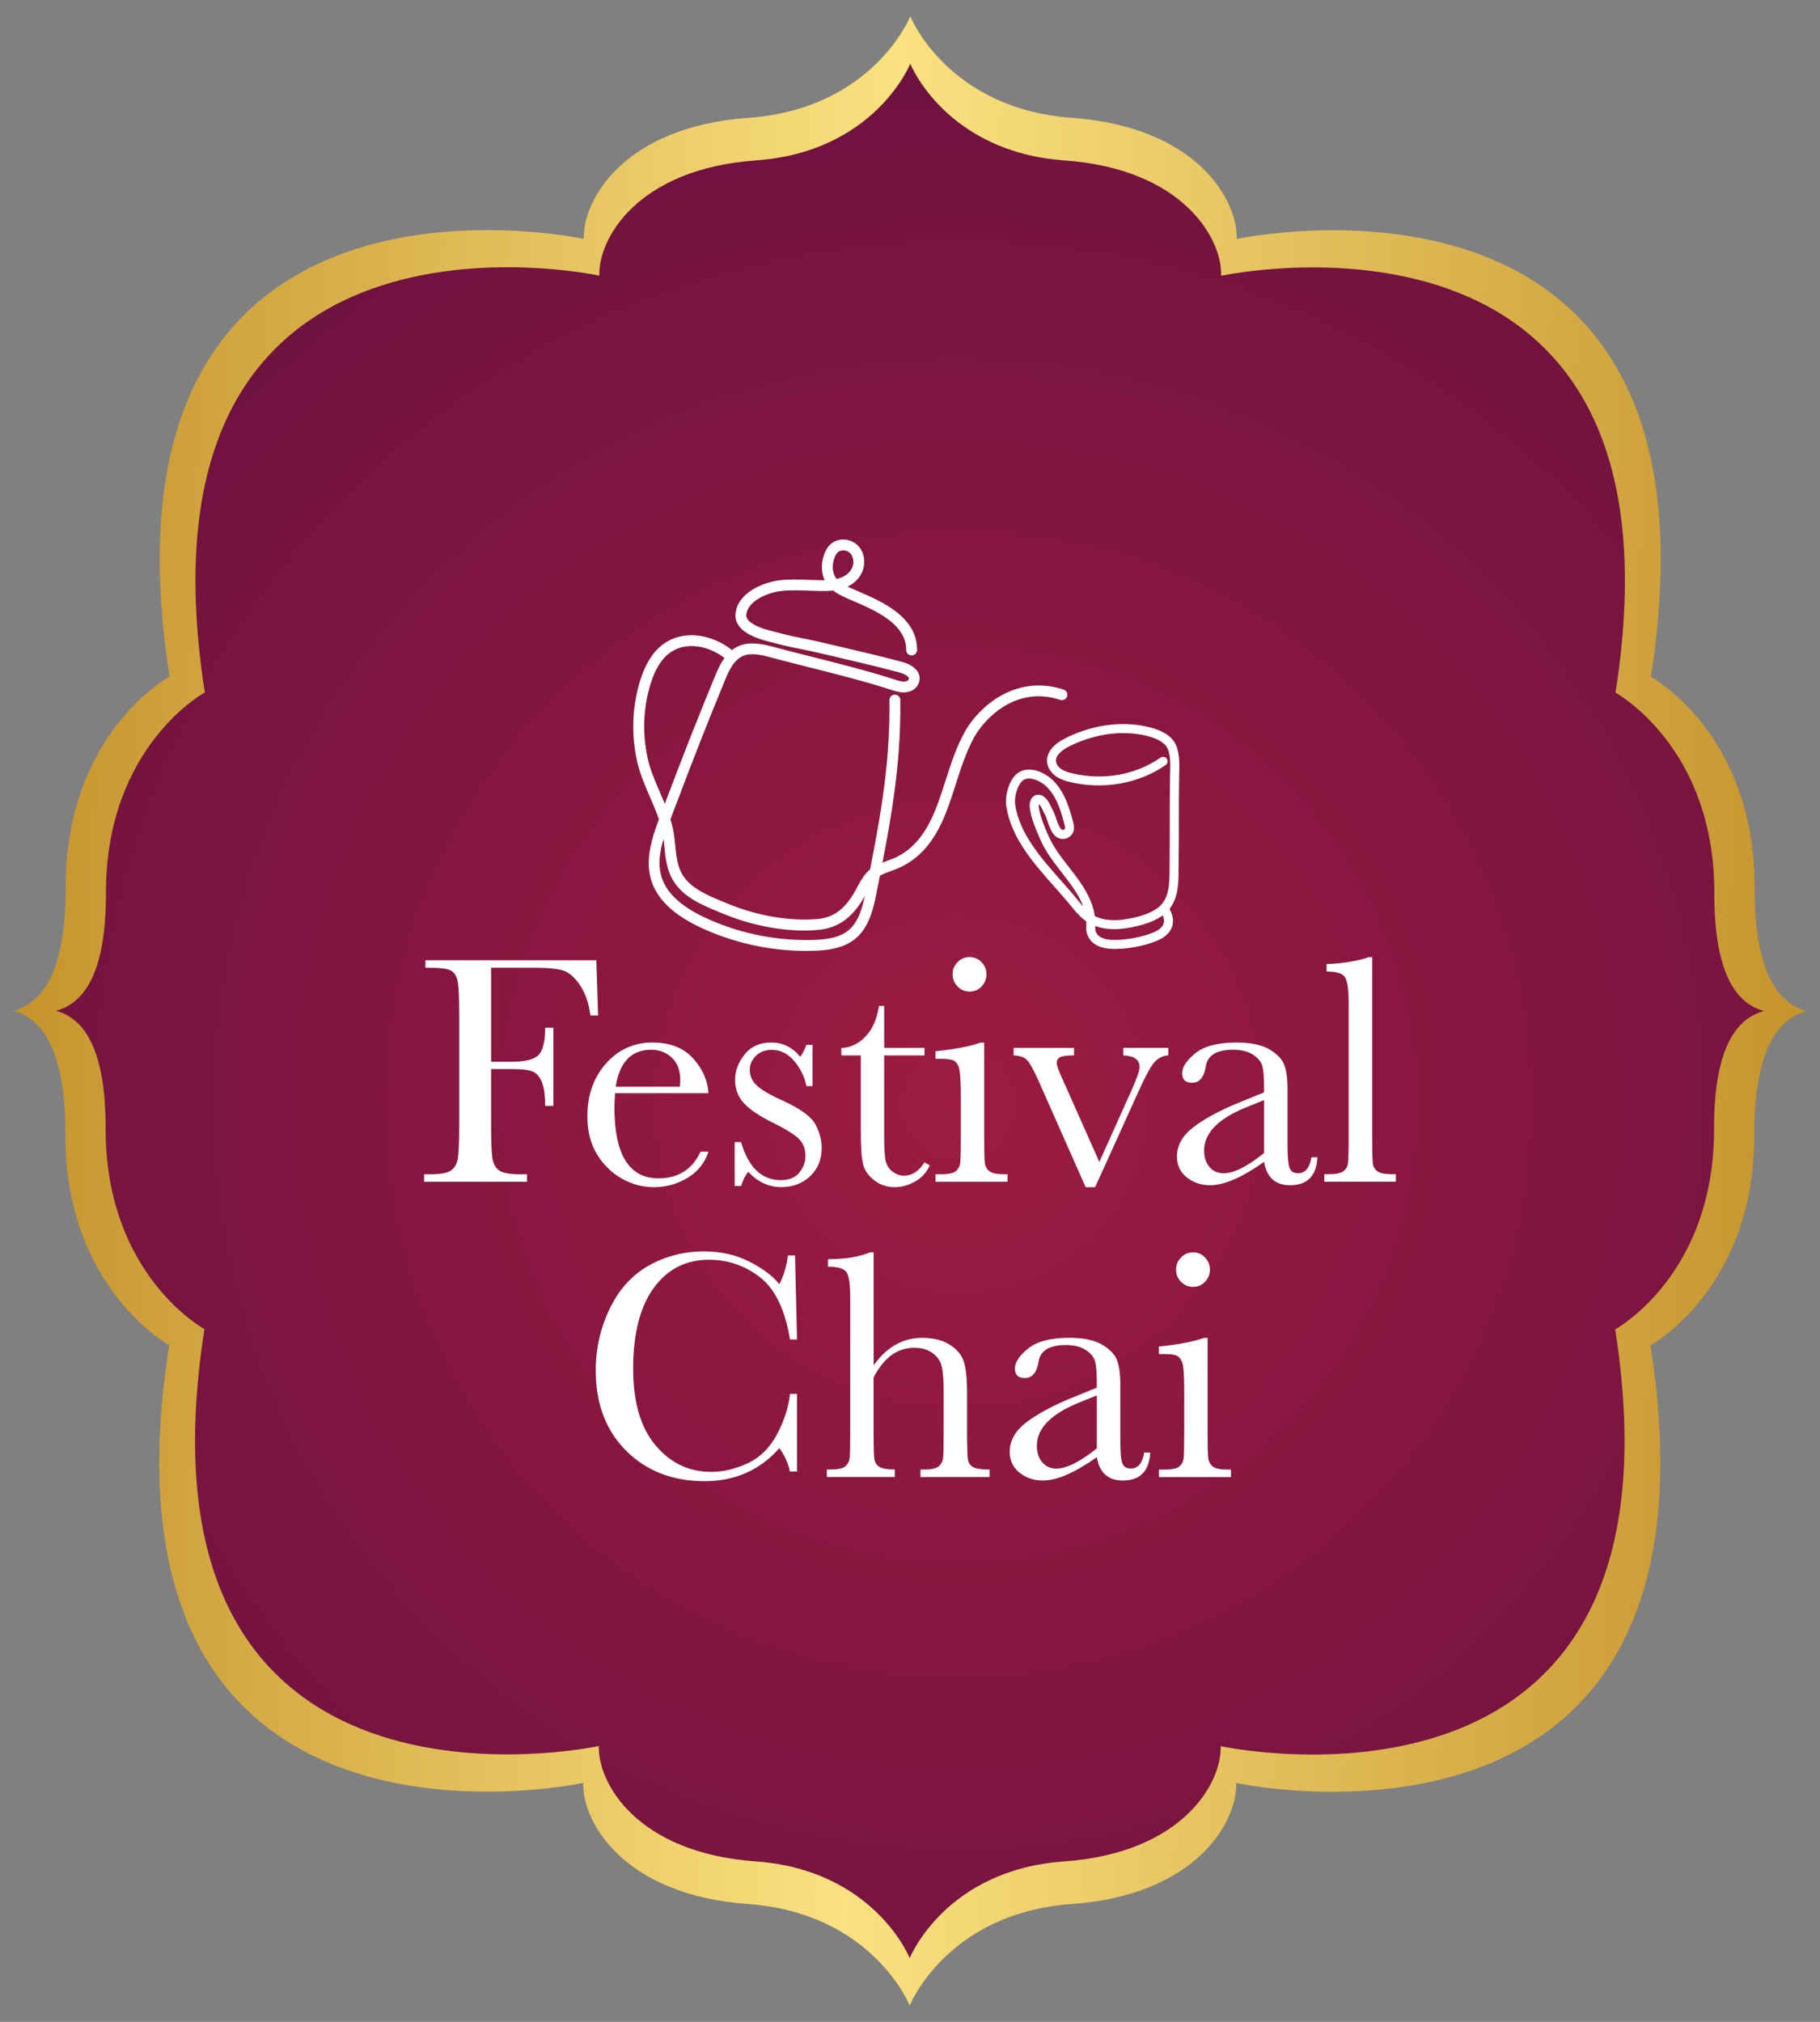 <?xml version="1.0" encoding="utf-8"?>
<!-- Generator: Adobe Illustrator 28.0.0, SVG Export Plug-In . SVG Version: 6.00 Build 0)  -->
<svg version="1.1" id="Layer_1" xmlns="http://www.w3.org/2000/svg" xmlns:xlink="http://www.w3.org/1999/xlink" x="0px" y="0px"
	 viewBox="0 0 385.46 428.14" style="enable-background:new 0 0 385.46 428.14;" xml:space="preserve">
<rect x="0" y="0" width="385.46" height="428.14" fill="#808080" stroke="none"/>
<style type="text/css">
	.st0{fill:url(#SVGID_1_);}
	
		.st1{clip-path:url(#SVGID_00000035503677984573408930000011519928690622043800_);fill:url(#SVGID_00000147194331481736853980000014678858829300882571_);}
	.st2{fill:#FFFFFF;}
	.st3{fill:#FFFFFF;stroke:#FFFFFF;stroke-width:0.5;stroke-miterlimit:10;}
	.st4{fill:#FFFFFF;stroke:#FFFFFF;stroke-width:0.75;stroke-miterlimit:10;}
</style>
<g>
	
		<linearGradient id="SVGID_1_" gradientUnits="userSpaceOnUse" x1="2.849" y1="214.036" x2="382.534" y2="214.036" gradientTransform="matrix(1 0.031 -0.031 1 6.798 -5.864)">
		<stop  offset="0" style="stop-color:#C5932C"/>
		<stop  offset="0.479" style="stop-color:#FAE280"/>
		<stop  offset="1" style="stop-color:#C5932C"/>
	</linearGradient>
	<path class="st0" d="M371.61,187.91c0.07-32.64-21.97-44.6-21.97-44.6c18.14-115.69-87.71-92.7-87.71-92.7
		c0.27-8.15-8.39-23.74-34.85-25.65c-26.46-1.9-34.29-21.5-34.29-21.5s-7.83,19.6-34.29,21.49c-26.46,1.89-35.13,17.48-34.86,25.64
		c0,0-105.84-23.03-87.73,92.67c0,0-22.05,11.95-21.99,44.59c0.04,19.04-5.6,24.72-11.11,26.19c0,0,0,0,0,0c0,0-0.01,0-0.01,0
		c5.49,1.47,11.09,7.16,11.05,26.19c-0.07,32.64,21.98,44.6,21.98,44.6c-18.14,115.7,87.7,92.7,87.7,92.7
		c-0.27,8.15,8.39,23.75,34.85,25.65c26.46,1.9,34.29,21.5,34.29,21.5s7.83-19.6,34.29-21.49c26.46-1.89,35.13-17.49,34.86-25.64
		c0,0,105.84,23.03,87.73-92.67c0,0,22.05-11.95,21.99-44.59c-0.03-19.04,5.6-24.72,11.11-26.19c0,0,0.01,0,0.01,0
		C377.17,212.62,371.57,206.93,371.61,187.91z"/>
	<g>
		<defs>
			<path id="SVGID_00000130646128170600403190000010407869327881630876_" d="M363.02,239.03c0.06,31.09-20.94,42.47-20.94,42.47
				c17.24,110.19-83.55,88.26-83.55,88.26c0.26,7.76-8,22.61-33.2,24.41c-25.2,1.81-32.66,20.47-32.66,20.47
				s-7.45-18.66-32.65-20.48c-25.2-1.81-33.45-16.66-33.19-24.43c0,0-100.8,21.9-83.53-88.28c0,0-20.99-11.39-20.93-42.47
				c0.04-18.12-5.3-23.54-10.52-24.94c5.25-1.39,10.63-6.8,10.59-24.94c-0.06-31.09,20.94-42.47,20.94-42.47
				c-17.25-110.18,83.55-88.26,83.55-88.26c-0.26-7.76,8-22.61,33.2-24.41c25.2-1.8,32.66-20.47,32.66-20.47s7.45,18.66,32.65,20.48
				c25.2,1.81,33.45,16.66,33.19,24.43c0,0,100.8-21.9,83.52,88.28c0,0,21,11.39,20.93,42.47c-0.04,18.12,5.3,23.54,10.53,24.94
				C368.36,215.48,362.99,220.89,363.02,239.03z"/>
		</defs>
		<clipPath id="SVGID_00000024715720950599282090000016572288908832656056_">
			<use xlink:href="#SVGID_00000130646128170600403190000010407869327881630876_"  style="overflow:visible;"/>
		</clipPath>
		
			<radialGradient id="SVGID_00000092445281894608210330000015194665362465830535_" cx="-236.031" cy="-669.83" r="1596.45" gradientTransform="matrix(0.167 5.191790e-03 -5.191790e-03 0.167 238.939 346.852)" gradientUnits="userSpaceOnUse">
			<stop  offset="0" style="stop-color:#9D1B41"/>
			<stop  offset="0.73" style="stop-color:#741340"/>
			<stop  offset="1" style="stop-color:#650E3F"/>
		</radialGradient>
		
			<polygon style="clip-path:url(#SVGID_00000024715720950599282090000016572288908832656056_);fill:url(#SVGID_00000092445281894608210330000015194665362465830535_);" points="
			430.76,472.73 -34.21,458.24 -19.72,-6.72 445.24,7.76 		"/>
	</g>
</g>
<g>
	<g>
		<path class="st2" d="M126.29,203.33l0.38,11.7h-1.63c-0.32-2.56-1.04-4.68-2.16-6.35c-1.12-1.67-2.29-2.72-3.51-3.13
			c-1.22-0.42-3.29-0.62-6.19-0.62h-9.17v19.9h4.4c2.84,0,4.72-0.48,5.66-1.44c0.93-0.96,1.4-2.88,1.4-5.76h1.73v16.54h-1.73
			c0-2.01-0.2-3.59-0.61-4.76c-0.4-1.16-1-1.96-1.8-2.39c-0.8-0.43-2.35-0.64-4.65-0.64h-4.4v11.66c0,3.69,0.09,6.11,0.28,7.25
			c0.18,1.14,0.65,1.99,1.4,2.54c0.75,0.55,2.2,0.83,4.34,0.83h1.59v1.59h-21.8v-1.59h1.45c2.01,0,3.4-0.25,4.17-0.76
			c0.77-0.51,1.27-1.3,1.49-2.37c0.22-1.07,0.33-3.57,0.33-7.49v-23.01c0-3.74-0.11-6.15-0.33-7.23c-0.22-1.08-0.68-1.83-1.38-2.25
			c-0.7-0.42-2.24-0.62-4.62-0.62h-0.83v-1.59H126.29z"/>
		<path class="st2" d="M150.03,231.49h-19.76c-0.09,1.36-0.14,2.38-0.14,3.05c0,4.98,0.78,8.73,2.34,11.23
			c1.56,2.5,3.88,3.75,6.97,3.75c4.2,0,7.17-1.88,8.93-5.64h1.66c-0.74,2.35-2.2,4.19-4.39,5.52c-2.19,1.33-4.58,1.99-7.16,1.99
			c-2.4,0-4.67-0.61-6.8-1.82c-2.13-1.21-3.88-2.92-5.24-5.14s-2.04-4.9-2.04-8.06c0-4.47,1.31-8.19,3.94-11.16
			c2.63-2.96,5.92-4.45,9.86-4.45c3.71,0,6.59,1.13,8.62,3.39C148.84,226.42,149.91,228.86,150.03,231.49z M143.97,230.11
			c0.07-0.53,0.1-1,0.1-1.42c0-2.03-0.59-3.6-1.78-4.72c-1.19-1.12-2.65-1.68-4.38-1.68c-4.2,0-6.7,2.61-7.51,7.82H143.97z"/>
		<path class="st2" d="M155.6,251.15v-9.31h1.35c1.57,5.38,4.37,8.06,8.41,8.06c1.75,0,3.06-0.53,3.93-1.59
			c0.86-1.06,1.3-2.23,1.3-3.5c0-1.48-0.46-2.69-1.38-3.63c-0.95-0.95-2.78-2.09-5.5-3.43c-2.86-1.41-4.91-2.79-6.16-4.15
			c-1.25-1.34-1.87-2.99-1.87-4.95c0-1.87,0.67-3.65,2.01-5.35c1.34-1.69,3.22-2.54,5.64-2.54c2.47,0,4.51,1,6.13,3.01
			c0.35-0.34,0.8-1.19,1.35-2.53h1.28v8.75h-1.28c-0.46-2.1-1.36-3.9-2.68-5.41c-1.33-1.51-2.89-2.27-4.69-2.27
			c-1.38,0-2.5,0.43-3.36,1.28c-0.85,0.85-1.28,1.85-1.28,2.98c0,1.25,0.47,2.32,1.42,3.22c0.92,0.92,2.69,1.97,5.3,3.15
			c3.92,1.78,6.32,3.51,7.2,5.19c0.88,1.71,1.31,3.35,1.31,4.91c0,2.47-0.81,4.48-2.44,6.02c-1.63,1.55-3.67,2.32-6.14,2.32
			c-2.61,0-4.93-1.07-6.96-3.22c-0.62,0.69-1.13,1.68-1.52,2.98H155.6z"/>
		<path class="st2" d="M195.81,223.5h-8.55v17.13c0,2.63,0.12,4.4,0.35,5.31c0.23,0.91,0.72,1.64,1.47,2.2
			c0.75,0.55,1.55,0.83,2.4,0.83c1.66,0,3.1-0.94,4.33-2.84l1.11,0.66c-0.72,1.52-1.77,2.67-3.17,3.44
			c-1.4,0.77-2.81,1.16-4.24,1.16c-1.66,0-3.12-0.49-4.38-1.47c-1.26-0.98-2.04-2.13-2.35-3.44c-0.31-1.31-0.47-3.62-0.47-6.92
			V223.5h-4.12v-1.59c1.89-0.05,3.59-0.84,5.09-2.39c1.5-1.55,2.46-3.71,2.87-6.51h1.11v8.89h8.55V223.5z"/>
		<path class="st2" d="M208.44,220.77v19.76c0,3.02,0.05,4.93,0.14,5.71c0.09,0.78,0.43,1.38,1,1.8c0.58,0.42,1.6,0.62,3.08,0.62
			h0.73v1.59h-15.26v-1.59h1.18c1.64,0,2.7-0.24,3.2-0.71c0.5-0.47,0.78-1.04,0.86-1.69c0.08-0.66,0.12-2.57,0.12-5.73v-8.58
			c0-3.32-0.16-5.35-0.47-6.09c-0.31-0.74-0.73-1.2-1.25-1.38c-0.52-0.18-1.42-0.28-2.72-0.28h-0.93v-1.59
			c4.11-0.42,7.29-1.03,9.55-1.83H208.44z M201.76,206.3c0-0.99,0.35-1.85,1.05-2.56c0.7-0.72,1.55-1.07,2.54-1.07
			c0.99,0,1.83,0.36,2.53,1.07c0.69,0.72,1.04,1.57,1.04,2.56c0,1.02-0.35,1.88-1.04,2.6c-0.69,0.72-1.53,1.07-2.53,1.07
			c-0.99,0-1.84-0.36-2.54-1.07C202.11,208.18,201.76,207.32,201.76,206.3z"/>
		<path class="st2" d="M231.94,251.39h-2.01l-10.07-22.74c-0.99-2.19-1.78-3.59-2.35-4.19c-0.58-0.6-1.52-0.92-2.84-0.97v-1.59h12.8
			v1.59c-1.41,0-2.37,0.12-2.89,0.35c-0.52,0.23-0.78,0.67-0.78,1.31c0,0.51,0.46,1.74,1.38,3.7l7.65,17.2l6.89-15.33
			c1.08-2.45,1.63-4.04,1.63-4.78c0-1.55-1.15-2.36-3.46-2.46v-1.59h9.55v1.59c-1.18,0.07-2.16,0.56-2.96,1.47
			c-0.8,0.91-1.91,2.96-3.34,6.14L231.94,251.39z"/>
		<path class="st2" d="M277.75,245.06h1.28c-0.21,3.94-2.15,5.92-5.81,5.92c-1.57,0-2.81-0.42-3.72-1.25
			c-0.91-0.83-1.5-2.07-1.78-3.7c-2.31,1.64-4.41,2.87-6.32,3.7c-1.9,0.83-3.6,1.25-5.1,1.25c-1.92,0-3.56-0.55-4.95-1.66
			s-2.08-2.57-2.08-4.4c0-2.38,1.16-4.45,3.48-6.23c2.32-1.78,5.52-3.51,9.6-5.19l5.36-2.18v-1.38c0-1.96-0.13-3.38-0.38-4.26
			c-0.25-0.88-0.91-1.66-1.97-2.35c-1.06-0.69-2.46-1.04-4.19-1.04c-3.46,0-5.39,1.15-5.78,3.46c-0.37,2.35-1.34,3.53-2.91,3.53
			c-1.41,0-2.11-0.67-2.11-2.01c0-1.31,0.93-2.73,2.8-4.24c1.87-1.51,4.78-2.27,8.72-2.27c2.93,0,5.2,0.46,6.82,1.38
			s2.68,1.97,3.2,3.15c0.52,1.18,0.78,2.98,0.78,5.4v11.45c0,2.68,0.14,4.4,0.42,5.16c0.28,0.76,0.88,1.14,1.8,1.14
			C276.44,248.45,277.38,247.32,277.75,245.06z M267.72,232.95l-3.77,1.52c-5.95,2.42-8.93,5.47-8.93,9.14
			c0,1.45,0.38,2.62,1.14,3.51c0.76,0.89,1.75,1.33,2.98,1.33c1.08,0,2.34-0.36,3.77-1.07c1.43-0.72,3.03-1.79,4.81-3.22V232.95z"/>
		<path class="st2" d="M290.62,202.67v37.85c0,3.02,0.04,4.93,0.12,5.71c0.08,0.78,0.41,1.38,0.99,1.8c0.58,0.42,1.6,0.62,3.08,0.62
			h0.83v1.59h-15.16v-1.59h0.97c1.38,0,2.37-0.19,2.96-0.57c0.59-0.38,0.94-0.92,1.05-1.61c0.12-0.69,0.17-2.67,0.17-5.95V212.5
			c0-2.98-0.27-4.85-0.8-5.62c-0.53-0.77-1.82-1.16-3.88-1.16v-1.59c1.41,0,3.06-0.16,4.97-0.48c1.9-0.32,3.21-0.65,3.93-0.97
			H290.62z"/>
		<path class="st2" d="M167.31,295.17h1.49v16.44h-1.49c-0.42-1.87-1.17-3.52-2.25-4.95c-4.13,4.66-9.4,6.99-15.81,6.99
			c-6.78,0-12.33-2.15-16.63-6.44c-4.3-4.29-6.45-9.97-6.45-17.02c0-4.64,0.99-9,2.98-13.1c1.98-4.1,4.75-7.13,8.3-9.12
			c3.55-1.98,7.45-2.98,11.7-2.98c3.51,0,6.68,0.72,9.53,2.16c2.85,1.44,4.98,3.04,6.38,4.79c0.99-1.96,1.59-3.99,1.8-6.09h1.52
			l0.42,17.79h-1.49c-1.04-6.32-3.16-10.71-6.35-13.18c-3.2-2.47-6.8-3.7-10.81-3.7c-4.91,0-8.82,2-11.71,5.99
			c-2.9,3.99-4.34,9.7-4.34,17.13c0,7.04,1.58,12.43,4.74,16.18c3.16,3.75,7.09,5.62,11.8,5.62c2.51,0,5.09-0.61,7.72-1.83
			c2.63-1.22,4.71-3.29,6.25-6.21C166.13,300.71,167.04,297.89,167.31,295.17z"/>
		<path class="st2" d="M185.03,289.11c1.38-1.94,2.94-3.39,4.65-4.36c1.72-0.97,3.6-1.45,5.66-1.45c2.33,0,4.26,0.48,5.8,1.45
			c1.53,0.97,2.53,2.16,2.99,3.58c0.46,1.42,0.69,3.72,0.69,6.9v7.82c0,3.32,0.06,5.34,0.19,6.06c0.13,0.72,0.5,1.24,1.12,1.57
			c0.62,0.34,1.78,0.5,3.46,0.5v1.59h-14.64v-1.59h0.66c1.68,0,2.77-0.24,3.27-0.73c0.5-0.49,0.78-1.06,0.86-1.71
			c0.08-0.66,0.12-2.55,0.12-5.69v-8.51c0-2.35-0.14-4.1-0.42-5.23c-0.28-1.13-0.93-2.06-1.95-2.8c-1.03-0.74-2.31-1.11-3.86-1.11
			c-1.8,0-3.41,0.52-4.84,1.57s-2.69,2.62-3.77,4.72v11.35c0,3.18,0.05,5.15,0.16,5.88c0.1,0.74,0.45,1.3,1.05,1.68
			c0.6,0.38,1.7,0.57,3.29,0.57v1.59h-14.4v-1.59h0.73c1.66,0,2.74-0.24,3.24-0.71c0.5-0.47,0.78-1.04,0.86-1.69
			c0.08-0.66,0.12-2.57,0.12-5.73v-28.24c0-2.86-0.27-4.67-0.81-5.43c-0.54-0.76-1.84-1.14-3.89-1.14v-1.59
			c3.58,0,6.55-0.48,8.93-1.45h0.73V289.11z"/>
		<path class="st2" d="M242.33,307.59h1.28c-0.21,3.94-2.15,5.92-5.81,5.92c-1.57,0-2.81-0.42-3.72-1.25
			c-0.91-0.83-1.5-2.07-1.78-3.7c-2.31,1.64-4.41,2.87-6.32,3.7c-1.9,0.83-3.6,1.25-5.1,1.25c-1.92,0-3.56-0.55-4.95-1.66
			c-1.38-1.11-2.08-2.57-2.08-4.4c0-2.38,1.16-4.45,3.48-6.23c2.32-1.78,5.52-3.51,9.6-5.19l5.36-2.18v-1.38
			c0-1.96-0.13-3.38-0.38-4.26c-0.25-0.88-0.91-1.66-1.97-2.35c-1.06-0.69-2.46-1.04-4.19-1.04c-3.46,0-5.39,1.15-5.78,3.46
			c-0.37,2.35-1.34,3.53-2.91,3.53c-1.41,0-2.11-0.67-2.11-2.01c0-1.31,0.93-2.73,2.8-4.24c1.87-1.51,4.78-2.27,8.72-2.27
			c2.93,0,5.2,0.46,6.82,1.38c1.61,0.92,2.68,1.97,3.2,3.15c0.52,1.18,0.78,2.98,0.78,5.4v11.45c0,2.68,0.14,4.4,0.42,5.16
			c0.28,0.76,0.88,1.14,1.8,1.14C241.02,310.98,241.97,309.85,242.33,307.59z M232.3,295.48l-3.77,1.52
			c-5.95,2.42-8.93,5.47-8.93,9.14c0,1.45,0.38,2.62,1.14,3.51c0.76,0.89,1.75,1.33,2.98,1.33c1.08,0,2.34-0.36,3.77-1.07
			s3.03-1.79,4.81-3.22V295.48z"/>
		<path class="st2" d="M255.76,283.3v19.76c0,3.02,0.05,4.93,0.14,5.71c0.09,0.78,0.43,1.38,1,1.8c0.58,0.42,1.6,0.62,3.08,0.62
			h0.73v1.59h-15.26v-1.59h1.18c1.64,0,2.7-0.24,3.2-0.71c0.5-0.47,0.78-1.04,0.86-1.69c0.08-0.66,0.12-2.57,0.12-5.73v-8.58
			c0-3.32-0.15-5.35-0.47-6.09c-0.31-0.74-0.73-1.2-1.25-1.38c-0.52-0.18-1.42-0.28-2.72-0.28h-0.93v-1.59
			c4.1-0.42,7.29-1.03,9.55-1.83H255.76z M249.08,268.83c0-0.99,0.35-1.85,1.06-2.56c0.7-0.72,1.55-1.07,2.54-1.07
			s1.83,0.36,2.53,1.07c0.69,0.72,1.04,1.57,1.04,2.56c0,1.02-0.35,1.88-1.04,2.6c-0.69,0.72-1.53,1.07-2.53,1.07
			s-1.84-0.36-2.54-1.07C249.43,270.71,249.08,269.85,249.08,268.83z"/>
	</g>
	<g>
		<g id="_x31__00000152256239818537222250000016817306473565983909_">
			<g>
				<path class="st3" d="M170.75,201.11c-7.37,0-14.75-1.57-21.48-4.57c-3.45-1.54-5.95-3.15-7.88-5.07
					c-2.76-2.75-3.97-5.93-3.71-9.73c0.23-3.27,1.51-6.62,2.75-9.85c0.22-0.56,0.43-1.12,0.64-1.68c3.41-9.1,7.02-18.28,10.73-27.26
					c1.21-2.94,2.94-5.99,6.6-6.4c1.98-0.22,3.94,0.3,5.66,0.76c2.63,0.7,5.33,1.38,7.95,2.04c5.78,1.46,11.76,2.96,17.51,4.82
					c0.9,0.29,1.83,0.59,2.64,0.27c0.31-0.12,0.53-0.38,0.58-0.66c0.12-0.8-1.37-1.41-2.26-1.65c-4.55-1.21-9.23-2.3-13.75-3.36
					c-1.16-0.27-2.31-0.54-3.47-0.81c-1.13-0.27-2.3-0.5-3.43-0.73c-1.59-0.32-3.24-0.65-4.86-1.08c-0.36-0.1-0.74-0.19-1.13-0.29
					c-2.15-0.54-4.58-1.15-6.36-2.63c-0.99-0.82-1.54-1.96-1.47-3.06c0.26-4.34,5.52-6.57,8.99-7.02c2.11-0.27,4.25-0.19,6.32-0.11
					c1.29,0.05,2.52,0.1,3.74,0.06c-0.87-1.56-0.99-3.6-0.3-5.56c0.35-0.99,0.82-1.72,1.45-2.23c1.53-1.26,4.01-1.03,5.41,0.5
					c1.24,1.35,1.53,3.54,0.7,5.32c-0.65,1.39-1.83,2.44-3.39,3.08c0.32,0.17,0.64,0.32,0.95,0.46c0.53,0.24,1.14,0.51,1.79,0.78
					c4.92,2.12,12.36,5.32,12.3,12.2c0,0.49-0.41,0.89-0.9,0.89c0,0-0.01,0-0.01,0c-0.5,0-0.9-0.41-0.89-0.91
					c0.05-5.68-6.73-8.6-11.21-10.53c-0.66-0.28-1.28-0.55-1.83-0.8c-0.9-0.41-1.8-0.88-2.58-1.5c-0.27,0.03-0.54,0.06-0.83,0.07
					c-1.48,0.07-3,0.01-4.46-0.04c-2-0.08-4.06-0.15-6.03,0.1c-2.76,0.35-7.22,2.12-7.42,5.34c-0.03,0.51,0.28,1.11,0.82,1.56
					c1.46,1.22,3.59,1.75,5.65,2.27c0.39,0.1,0.78,0.2,1.15,0.3c1.56,0.42,3.18,0.74,4.74,1.06c1.14,0.23,2.32,0.47,3.48,0.74
					c1.15,0.27,2.31,0.54,3.46,0.81c4.53,1.06,9.22,2.15,13.8,3.37c2.49,0.66,3.83,2.03,3.58,3.66c-0.14,0.92-0.79,1.71-1.69,2.07
					c-1.41,0.56-2.77,0.12-3.86-0.23c-5.69-1.84-11.64-3.34-17.39-4.79c-2.62-0.66-5.32-1.34-7.97-2.05c-1.65-0.44-3.35-0.89-5-0.71
					c-2.72,0.3-4.08,2.73-5.14,5.3c-3.7,8.97-7.3,18.12-10.7,27.2c-0.21,0.56-0.43,1.13-0.65,1.7c-2.44,6.36-4.75,12.37,0.55,17.66
					c1.76,1.76,4.09,3.25,7.34,4.7c7.02,3.14,14.79,4.65,22.47,4.39c2.5-0.09,5.33-0.4,7.35-2.04c2.35-1.89,3.15-5.14,3.78-8.3
					c2.82-14.18,5.25-26.42,5.04-40.68c-0.01-0.5,0.39-0.91,0.89-0.91c0.5-0.01,0.91,0.39,0.91,0.89
					c0.21,14.45-2.24,26.78-5.08,41.06c-0.66,3.33-1.6,7.07-4.42,9.35c-2.46,1.98-5.79,2.34-8.42,2.43
					C171.95,201.1,171.35,201.11,170.75,201.11z M178.57,116.3c-0.45,0-0.89,0.13-1.22,0.4c-0.36,0.3-0.66,0.77-0.89,1.44
					c-0.56,1.59-0.42,3.27,0.37,4.39c0.09,0.12,0.18,0.24,0.28,0.35c1.28-0.28,2.84-0.95,3.57-2.51c0.52-1.12,0.36-2.52-0.39-3.34
					C179.86,116.55,179.2,116.3,178.57,116.3z"/>
			</g>
			<g>
				<path class="st3" d="M170.44,196.8c-5.6,0-11.65-1.25-17.29-3.59c-0.23-0.1-0.47-0.19-0.71-0.29c-3.51-1.45-7.49-3.08-9.62-6.53
					c-1.36-2.2-1.61-4.69-1.86-7.09c-0.12-1.14-0.23-2.21-0.45-3.25c-0.54-2.58-1.57-4.94-2.65-7.44c-1.08-2.49-2.19-5.06-2.77-7.84
					c-1.11-5.29-0.93-10.78,0.52-15.87c0.81-2.84,1.84-4.94,3.24-6.63c1.73-2.08,4.08-3.28,6.79-3.48c3.37-0.25,7.07,1.1,9.88,3.61
					c0.37,0.33,0.4,0.9,0.07,1.27c-0.33,0.37-0.9,0.4-1.27,0.07c-2.45-2.19-5.65-3.37-8.54-3.16c-2.21,0.16-4.12,1.14-5.53,2.83
					c-1.23,1.48-2.15,3.38-2.89,5.96c-1.37,4.8-1.54,9.99-0.49,15c0.54,2.6,1.62,5.09,2.66,7.49c1.07,2.47,2.18,5.03,2.76,7.78
					c0.24,1.13,0.36,2.3,0.47,3.44c0.24,2.3,0.46,4.48,1.6,6.33c1.82,2.95,5.52,4.47,8.78,5.81c0.24,0.1,0.48,0.2,0.72,0.3
					c6.24,2.59,12.97,3.79,18.96,3.37c3.39-0.24,5.76-1.75,7.91-5.08c0.34-0.53,0.65-1.1,0.98-1.71c0.57-1.07,1.17-2.18,1.99-3.1
					c1.23-1.38,2.75-1.92,4.22-2.45c0.55-0.2,1.11-0.4,1.65-0.64c5.89-2.66,8.27-8.54,10.05-13.84c0.3-0.89,0.59-1.81,0.88-2.7
					c1.11-3.46,2.25-7.03,4.06-10.29c1.7-3.05,4.56-5.89,7.66-7.61c4.08-2.26,8.57-2.68,12.97-1.21c0.47,0.16,0.73,0.67,0.57,1.14
					c-0.16,0.47-0.67,0.73-1.14,0.57c-9.37-3.13-16.19,3.85-18.49,7.98c-1.72,3.1-2.84,6.59-3.92,9.96
					c-0.29,0.89-0.58,1.81-0.88,2.72c-1.89,5.66-4.46,11.95-11.01,14.91c-0.6,0.27-1.2,0.49-1.78,0.7
					c-1.38,0.49-2.56,0.92-3.49,1.96c-0.68,0.76-1.2,1.73-1.75,2.75c-0.33,0.61-0.67,1.25-1.05,1.84c-2.46,3.8-5.33,5.62-9.3,5.9
					C172.11,196.77,171.28,196.8,170.44,196.8z"/>
			</g>
		</g>
		<g>
			<path class="st4" d="M241.41,199.95c-1.75,0.4-3.61,0.62-5.32,0.62c-1.51,0-2.66-0.23-3.62-0.72c-1.39-0.71-2.17-2.12-2.04-3.67
				c0.03-0.41,0.04-0.84,0.01-1.28c-1.31-0.87-2.34-2.08-3.23-3.18c-1.12-1.39-2.33-2.75-3.61-4.2c-4.47-5.04-9.08-10.25-10.1-16.83
				c-0.27-1.74,0.23-3.99,1.25-5.58c0.59-0.92,1.4-1.5,2.4-1.7c1.34-0.27,2.99,0.18,4.52,1.23c3.04,2.09,4.36,6.03,5.26,9.6
				c0.13,0.5,0.24,1.04,0.09,1.6c-0.22,0.83-1.04,1.45-1.9,1.45c-1.75-0.01-2.43-2.07-2.93-3.57c-0.17-0.53-0.34-1.02-0.51-1.32
				c-0.15-0.26-0.28-0.54-0.4-0.81c-0.31-0.66-0.63-1.34-1.13-1.68c-0.12-0.08-0.26-0.1-0.32-0.07c-0.04,0.03-1.04,0.71,1.82,7.16
				l0.07,0.16c1.08,2.45,2.74,4.59,4.35,6.66c1.65,2.12,3.35,4.31,4.47,6.87c0.51,1.17,0.84,2.36,0.98,3.53
				c0.1,0.05,0.2,0.11,0.3,0.15c1.72,0.84,3.92,1.07,6.54,0.67c3.35-0.51,5.99-1.5,7.43-2.79c2.26-2.02,2.27-5.14,2.28-8.16
				c0-0.33,0-0.66,0.01-0.98c0.04-2.91,0.04-5.85,0.04-8.69c0-3.25,0-6.6,0.06-9.93c0-0.24,0.01-0.49,0.02-0.75
				c0.06-1.95,0.12-4.37-0.81-5.81c-0.79-1.23-2.65-2.16-5.37-2.68c-5.07-0.98-10.68-0.09-15.81,2.5c-1.16,0.59-3.08,1.82-2.94,3.47
				c0.06,0.71,0.54,1.44,1.28,1.94c0.74,0.5,1.64,0.77,2.51,0.97c6.6,1.58,13.68,0.31,18.95-3.39c0.26-0.18,0.62-0.12,0.8,0.14
				c0.18,0.26,0.12,0.62-0.14,0.8c-2.73,1.92-6.02,3.25-9.51,3.87c-3.44,0.6-7.03,0.5-10.36-0.3c-0.97-0.23-2-0.53-2.89-1.14
				c-1.04-0.71-1.69-1.73-1.77-2.8c-0.14-1.73,1.12-3.36,3.57-4.6c5.35-2.71,11.23-3.63,16.55-2.6c3.08,0.6,5.13,1.67,6.12,3.19
				c1.12,1.74,1.05,4.36,0.99,6.47c-0.01,0.26-0.01,0.51-0.02,0.74c-0.06,3.32-0.06,6.67-0.06,9.91c0,2.85,0,5.79-0.04,8.7
				c0,0.32-0.01,0.64-0.01,0.97c-0.01,2.83-0.03,6.01-2,8.34c0.77,1.29,1,2.48,0.68,3.56c-0.35,1.17-1.35,2.15-2.88,2.81
				C243.96,199.26,242.71,199.65,241.41,199.95z M231.61,195.54c0,0.24-0.01,0.49-0.03,0.73c-0.09,1.09,0.44,2.05,1.42,2.55
				c0.79,0.41,1.77,0.6,3.09,0.59c2.79,0,6.12-0.66,8.49-1.68c0.85-0.36,1.92-1.02,2.23-2.08c0.21-0.69,0.06-1.49-0.42-2.39
				c-1.64,1.36-4.41,2.39-7.84,2.91C235.83,196.59,233.5,196.38,231.61,195.54z M217.32,164.55c-0.65,0.15-1.19,0.54-1.59,1.17
				c-0.87,1.35-1.31,3.32-1.09,4.78c0.97,6.25,5.47,11.33,9.82,16.25c1.29,1.45,2.51,2.83,3.64,4.24c0.61,0.76,1.3,1.57,2.09,2.26
				c-0.16-0.71-0.4-1.42-0.7-2.11c-1.06-2.42-2.65-4.46-4.33-6.62c-1.65-2.13-3.36-4.32-4.5-6.9l-0.07-0.16
				c-2.29-5.16-2.71-7.82-1.35-8.62c0.45-0.27,1.07-0.22,1.56,0.12c0.76,0.52,1.16,1.38,1.52,2.14c0.12,0.26,0.24,0.51,0.37,0.73
				c0.22,0.39,0.4,0.94,0.6,1.52c0.41,1.23,0.92,2.77,1.84,2.78c0.34,0,0.69-0.26,0.77-0.59c0.08-0.29,0-0.65-0.09-1.02
				c-0.84-3.37-2.07-7.06-4.79-8.93c-1.26-0.86-2.62-1.26-3.64-1.05C217.36,164.55,217.34,164.55,217.32,164.55z"/>
		</g>
	</g>
</g>
</svg>

